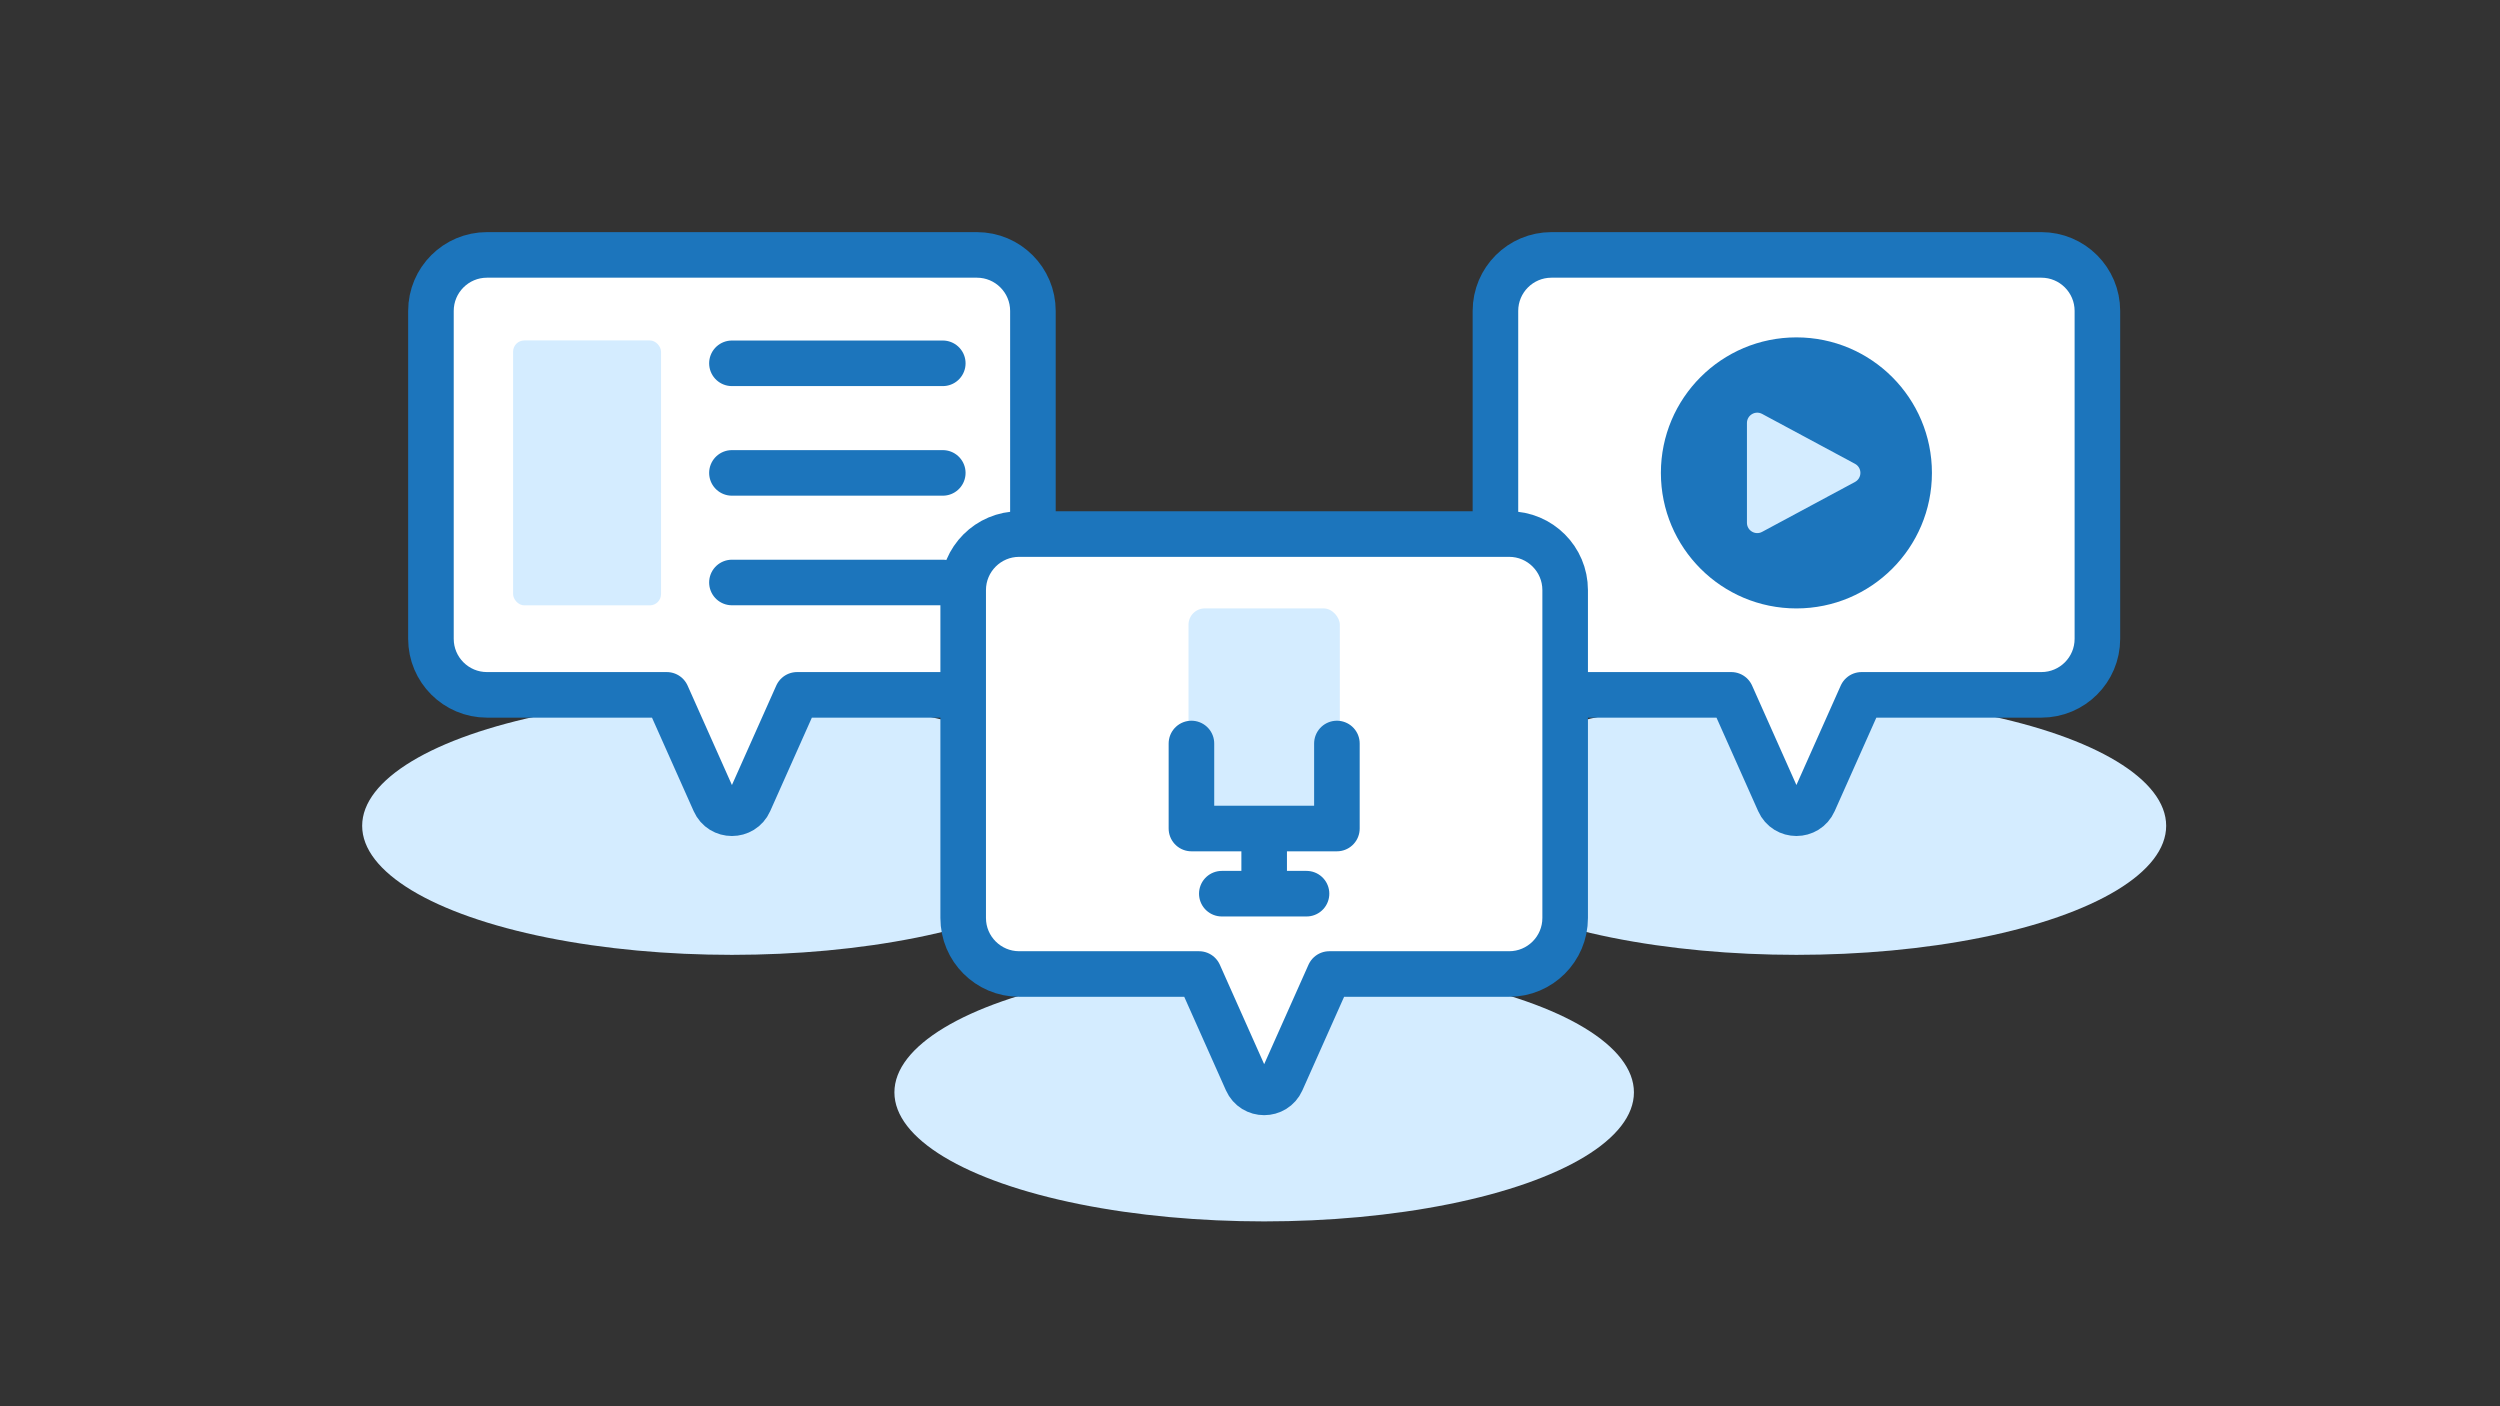 <?xml version="1.0" encoding="UTF-8"?><svg id="Layer_1" xmlns="http://www.w3.org/2000/svg" viewBox="0 0 1920 1080"><rect x="0" y="0" width="1920" height="1080" fill="#333333" stroke="none"/><defs><style>.cls-1{fill:#d4ecff;}.cls-2{fill:none;}.cls-2,.cls-3{stroke:#1c75bc;stroke-linecap:round;stroke-linejoin:round;stroke-width:35px;}.cls-3{fill:#fff;}.cls-4{fill:#1c75bc;}</style></defs><ellipse class="cls-1" cx="970.88" cy="838.94" rx="283.98" ry="99.1"/><ellipse class="cls-1" cx="562.12" cy="634.23" rx="283.98" ry="99.1"/><ellipse class="cls-1" cx="1379.64" cy="634.23" rx="283.98" ry="99.1"/><path class="cls-3" d="M793.28,238.8v251.82c0,23.76-19.27,43.03-43.03,43.03h-138.1l-36.65,82.22c-5.16,11.59-21.6,11.59-26.76,0l-36.65-82.22h-138.1c-23.76,0-43.03-19.27-43.03-43.03v-251.82c0-23.76,19.27-43.03,43.03-43.03h376.26c23.76,0,43.03,19.27,43.03,43.03Z"/><path class="cls-3" d="M1610.8,238.8v251.82c0,23.77-19.26,43.03-43.03,43.03h-138.1l-36.64,82.21c-5.16,11.59-21.61,11.59-26.77,0l-36.64-82.21h-138.11c-23.76,0-43.02-19.26-43.02-43.03v-251.82c0-23.76,19.26-43.03,43.02-43.03h376.26c23.77,0,43.03,19.27,43.03,43.03Z"/><path class="cls-3" d="M1202.04,453.19v251.82c0,23.76-19.27,43.03-43.03,43.03h-138.1l-36.65,82.22c-5.16,11.59-21.6,11.59-26.76,0l-36.65-82.22h-138.1c-23.76,0-43.03-19.27-43.03-43.03v-251.82c0-23.76,19.27-43.03,43.03-43.03h376.26c23.76,0,43.03,19.27,43.03,43.03Z"/><line class="cls-3" x1="562.12" y1="363.19" x2="724.06" y2="363.19"/><line class="cls-3" x1="562.12" y1="447.35" x2="724.06" y2="447.35"/><line class="cls-3" x1="562.12" y1="279.02" x2="724.06" y2="279.02"/><rect class="cls-1" x="394.06" y="261.45" width="113.62" height="203.47" rx="8.64" ry="8.64"/><rect class="cls-1" x="912.77" y="467.24" width="116.21" height="169.08" rx="12.57" ry="12.57"/><polyline class="cls-2" points="915.02 571.01 915.02 636.31 964.35 636.31 977.41 636.31 1026.74 636.31 1026.74 571.01"/><line class="cls-2" x1="938.35" y1="686.35" x2="1003.41" y2="686.35"/><line class="cls-2" x1="970.88" y1="679.74" x2="970.88" y2="640.16"/><circle class="cls-4" cx="1379.64" cy="363.19" r="104.08"/><path class="cls-1" d="M1341.65,324.86v76.64c0,5.99,6.39,9.81,11.66,6.97l71.31-38.32c5.56-2.99,5.56-10.96,0-13.95l-71.31-38.32c-5.27-2.83-11.66.99-11.66,6.97Z"/></svg>